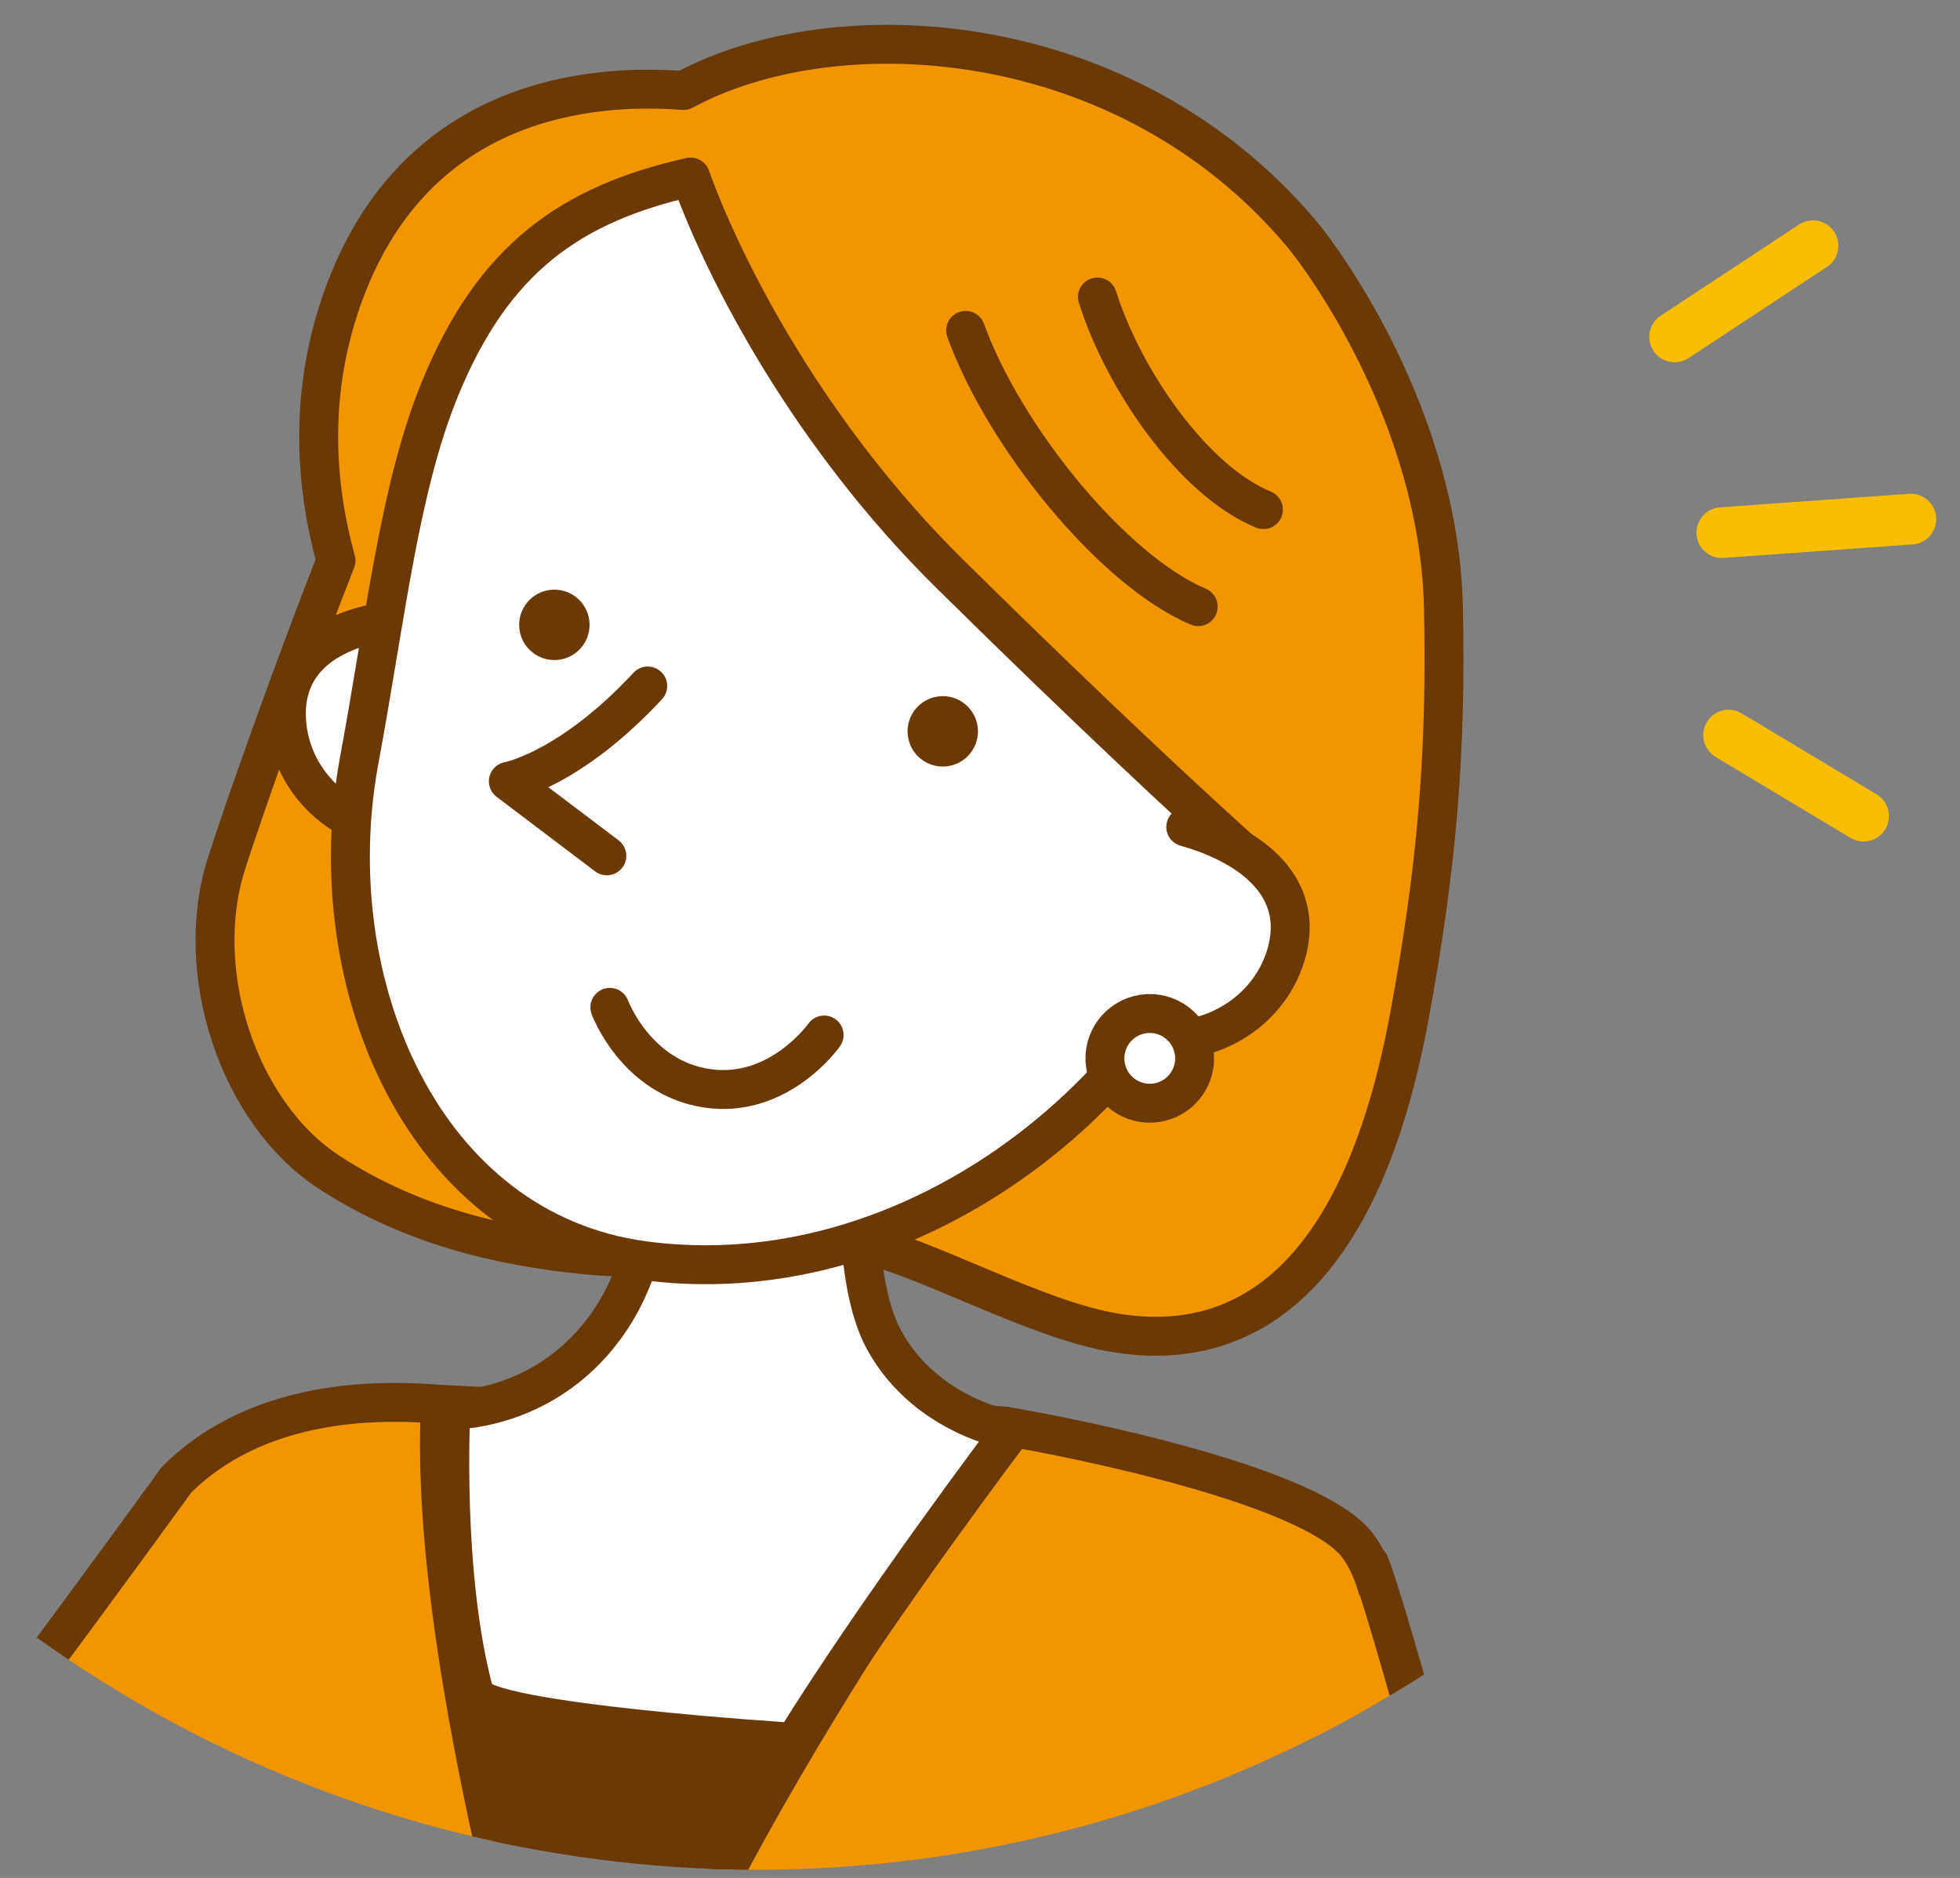 <?xml version="1.0" encoding="utf-8"?>
<!-- Generator: Adobe Illustrator 27.3.1, SVG Export Plug-In . SVG Version: 6.00 Build 0)  -->
<svg version="1.1" id="レイヤー_1" xmlns="http://www.w3.org/2000/svg" xmlns:xlink="http://www.w3.org/1999/xlink" x="0px"
	 y="0px" width="119px" height="114px" viewBox="0 0 119 114" style="enable-background:new 0 0 119 114;" xml:space="preserve">
<rect x="0" y="0" width="119" height="114" fill="#808080" stroke="none"/>
<style type="text/css">
	.st0{fill:#F29600;}
	.st1{fill:#F4A11A;}
	.st2{fill:#F29600;stroke:#6A3906;stroke-width:2.432;stroke-linecap:round;stroke-linejoin:round;stroke-miterlimit:10;}
	.st3{fill:#F29600;stroke:#6A3906;stroke-width:2.432;stroke-miterlimit:10;}
	.st4{clip-path:url(#SVGID_00000181781256071364112450000011074588191160635053_);}
	.st5{fill:#FFFFFF;stroke:#6A3906;stroke-width:2.518;stroke-linecap:round;stroke-linejoin:round;stroke-miterlimit:10;}
	.st6{fill:#FFFFFF;stroke:#6A3906;stroke-width:2.961;stroke-linecap:round;stroke-linejoin:round;stroke-miterlimit:10;}
	.st7{fill:#F29600;stroke:#6A3906;stroke-width:2.961;stroke-linecap:round;stroke-linejoin:round;stroke-miterlimit:10;}
	.st8{fill:none;stroke:#6A3906;stroke-width:2.961;stroke-linecap:round;stroke-linejoin:round;stroke-miterlimit:10;}
	.st9{fill:#6A3906;}
	.st10{fill:#FFFFFF;stroke:#6A3906;stroke-width:2.722;stroke-linecap:round;stroke-linejoin:round;stroke-miterlimit:10;}
	.st11{fill:#F29600;stroke:#6A3906;stroke-width:2.722;stroke-linecap:round;stroke-linejoin:round;stroke-miterlimit:10;}
	.st12{fill:#FFFFFF;stroke:#6A3906;stroke-width:2.701;stroke-linecap:round;stroke-linejoin:round;stroke-miterlimit:10;}
	.st13{fill:none;stroke:#6A3906;stroke-width:2.198;stroke-linecap:round;stroke-linejoin:round;stroke-miterlimit:10;}
	.st14{fill:#6A3906;stroke:#6A3906;stroke-width:0.754;stroke-miterlimit:10;}
	.st15{fill:#FFFFFF;}
	.st16{fill:#FFFFFF;stroke:#6A3906;stroke-width:2.683;stroke-linecap:round;stroke-linejoin:round;stroke-miterlimit:10;}
	.st17{fill:#FFFFFF;stroke:#6A3906;stroke-width:2.715;stroke-linecap:round;stroke-linejoin:round;stroke-miterlimit:10;}
	.st18{clip-path:url(#SVGID_00000036234108840809468580000011917504059471162534_);}
	.st19{fill:#F29600;stroke:#6A3906;stroke-width:2.948;stroke-linecap:round;stroke-linejoin:round;stroke-miterlimit:10;}
	.st20{fill:#FFFFFF;stroke:#6A3906;stroke-width:2.948;stroke-linecap:round;stroke-linejoin:round;stroke-miterlimit:10;}
	.st21{fill:none;stroke:#6A3906;stroke-width:2.948;stroke-linecap:round;stroke-linejoin:round;stroke-miterlimit:10;}
	.st22{fill:#C8C9CA;stroke:#6A3906;stroke-width:2.948;stroke-linecap:round;stroke-linejoin:round;stroke-miterlimit:10;}
	.st23{clip-path:url(#SVGID_00000058579499404954481690000008360376384214248853_);}
	.st24{clip-path:url(#SVGID_00000049902219183411942970000017451665578965136019_);}
	.st25{clip-path:url(#SVGID_00000044155691271067588560000015140075091137923477_);}
	.st26{fill:#F29600;stroke:#6A3906;stroke-width:2.404;stroke-linecap:round;stroke-linejoin:round;stroke-miterlimit:10;}
	.st27{fill:none;stroke:#6A3906;stroke-width:2.404;stroke-linecap:round;stroke-linejoin:round;stroke-miterlimit:10;}
	.st28{fill:#D9D9D9;stroke:#6A3906;stroke-width:2.404;stroke-linecap:round;stroke-linejoin:round;stroke-miterlimit:10;}
	.st29{fill:#FFFFFF;stroke:#6A3906;stroke-width:2.404;stroke-linecap:round;stroke-linejoin:round;stroke-miterlimit:10;}
	.st30{clip-path:url(#SVGID_00000114064106483226825220000003737773954308096188_);}
	.st31{clip-path:url(#SVGID_00000034798253263150206770000015854117367468235192_);}
	.st32{clip-path:url(#SVGID_00000061463595627294511380000006655673116066429862_);}
	.st33{fill:#FFFFFF;stroke:#6A3906;stroke-width:2.362;stroke-linecap:round;stroke-linejoin:round;stroke-miterlimit:10;}
	.st34{fill:none;stroke:#6A3906;stroke-width:2.362;stroke-linecap:round;stroke-linejoin:round;stroke-miterlimit:10;}
	.st35{fill:#F29600;stroke:#6A3906;stroke-width:2.362;stroke-linecap:round;stroke-linejoin:round;stroke-miterlimit:10;}
	.st36{fill:#6A3906;stroke:#6A3906;stroke-width:2.362;stroke-linecap:round;stroke-linejoin:round;stroke-miterlimit:10;}
	.st37{fill:none;stroke:#F9BE00;stroke-width:3.08;stroke-linecap:round;stroke-linejoin:round;stroke-miterlimit:10;}
	.st38{clip-path:url(#SVGID_00000166639860464201449600000007766161926480537006_);}
	.st39{fill:#FEF9F2;}
	.st40{fill:#FEF3E5;}
	.st41{fill:#FEEBD4;}
	.st42{fill:#FDE3C3;}
	.st43{fill:#FADBA9;}
	.st44{clip-path:url(#SVGID_00000090293733880300970910000012631814071590852793_);}
	.st45{fill:none;stroke:#AB8257;stroke-linecap:round;stroke-miterlimit:10;}
	.st46{fill:none;stroke:#AB8257;stroke-linecap:round;stroke-miterlimit:10;stroke-dasharray:11.84,11.84;}
	.st47{fill:none;stroke:#AB8257;stroke-linecap:round;stroke-miterlimit:10;stroke-dasharray:12.003,12.003;}
	.st48{clip-path:url(#SVGID_00000137096731873463020360000008843325566665698723_);}
	.st49{fill:#FFCA8E;}
	.st50{fill:#FAB055;}
	.st51{clip-path:url(#SVGID_00000085965521887857905440000016271644714943399350_);}
</style>
<g>
	<defs>
		<rect id="SVGID_00000094598425887530349110000011940442773303972011_" width="119" height="114"/>
	</defs>
	<clipPath id="SVGID_00000163057122897609938560000007133566141284630698_">
		<use xlink:href="#SVGID_00000094598425887530349110000011940442773303972011_"  style="overflow:visible;"/>
	</clipPath>
	<g style="clip-path:url(#SVGID_00000163057122897609938560000007133566141284630698_);">
		<defs>
			<circle id="SVGID_00000176012028534337014200000001891621392146068363_" cx="46" cy="38.5" r="75"/>
		</defs>
		<clipPath id="SVGID_00000062908351494907195040000010881187432400891070_">
			<use xlink:href="#SVGID_00000176012028534337014200000001891621392146068363_"  style="overflow:visible;"/>
		</clipPath>
		<g style="clip-path:url(#SVGID_00000062908351494907195040000010881187432400891070_);">
			<defs>
				
					<rect id="SVGID_00000147908073924424280580000014690241146471807108_" x="-65.5" y="-8.506" transform="matrix(-1 -4.489354e-11 4.489354e-11 -1 74.143 218.726)" width="205.143" height="235.737"/>
			</defs>
			<clipPath id="SVGID_00000005236944145999764380000006094377199925382275_">
				<use xlink:href="#SVGID_00000147908073924424280580000014690241146471807108_"  style="overflow:visible;"/>
			</clipPath>
			<g style="clip-path:url(#SVGID_00000005236944145999764380000006094377199925382275_);">
				<path class="st36" d="M26.746,85.249c0.161,0.014,11.249,0.576,16.744,0.576c3.709,0,16.784,0.625,17.533,0.749
					c-6.05,8.456-21.667,31.366-25.181,47.236C35.842,133.811,25.78,102.666,26.746,85.249z"/>
				<path class="st35" d="M-22.866,95.638c0,0,11.276,17.787,13.658,19.941c0.784,0.709,19.92-25.746,19.92-25.746
					c3.386-3.386,8.711-5.207,16.035-4.583c-0.966,17.417,9.096,48.562,9.096,48.562c3.514-15.869,19.131-38.78,25.181-47.236
					c4.184,0.694,18.797,3.621,21.445,7.301c3.941,5.478-0.362,17.969-2.102,23.067c-5.941,17.414-10.858,28.272-13.091,46.984
					c0.219,0.846,9.394,27.215,9.394,27.215s-17.202,6.61-41.04,5.841c-11.594-0.374-29.786-5.598-29.221-6.729
					c0.565-1.13,7.595-26.588,6.982-33.157c-1.434-15.365-6.923-19.518-3.463-33.231c0,0-15.183,28.901-26.718,23.262
					c-10.283-5.027-26.223-39.13-26.223-39.13L-22.866,95.638z"/>
				<path class="st33" d="M52.778,64.155c0,0-1.877,12.133,0.911,17.209c2.55,4.644,7.721,5.481,7.721,5.481
					s-7.949,10.499-13.184,18.921c0,0-18.939-1.184-19.415-2.926c-1.975-7.23-1.436-17.243-1.436-17.243s5.509,0.137,9.287-4.917
					c5.147-6.883,2.14-17.574,2.14-17.574"/>
				<path class="st35" d="M9.776,124.593c0.803-2.006,2.595-7.648,2.868-9.424"/>
				<path class="st35" d="M83.167,94.954c1.73,4.553,8.491,30.025,11.678,44.047c1.058,4.657,4.305,19.591,2.185,22.399
					c-10.926,14.477-42.795,18.484-42.795,18.484s0.102-5.282-0.546-11.2c-0.728-6.647-3.915-11.837-3.915-11.837l25.95-6.101
					c-0.819-4.462-2.892-16.921-3.915-22.035"/>
				<g>
					<path class="st35" d="M13.741,52.456c1.368-4.286,4.521-12.989,6.66-18.424c-1.234-4.461-1.758-10.258,0.559-16.399
						C25.373,5.94,35.88,5.055,41.494,5.496c9.285-5.024,26.864-3.983,37.54,8.705c1.301,1.546,8.359,11.13,8.604,22.714
						c0.182,8.629-0.358,15.572-2.083,24.856C82.097,80.382,73.2,82.558,65.777,80.472c-5.215-1.466-11.546-5.139-15.498-5.388
						c-5.83-0.368-7.995,1.746-14.632,1.101c-5.368-0.521-10.726-1.819-15.632-5.003C14.41,67.545,11.676,58.922,13.741,52.456z"/>
					<path class="st33" d="M25.079,37.555c-4.312,0.206-7.88,2.009-7.685,6.088c0.195,4.079,3.848,7.218,8.16,7.012"/>
					<path class="st33" d="M21.809,46.157c1.643-8.88,2.439-16.557,4.922-22.599c3.222-7.839,7.893-11.172,15.197-12.812
						c2.103,5.829,7.261,15.729,15.74,24.093c8.885,8.764,14.88,14.281,17.661,16.787c-1.475,4.009-3.286,7.643-5.083,10.176
						c-6.668,9.4-18.615,16.394-31.136,14.726C25.662,74.736,19.309,59.664,21.809,46.157z"/>
					<path class="st34" d="M58.629,20.056c2.316,6.412,8.871,14.538,14.119,16.771"/>
					<path class="st34" d="M66.63,18.03c1.586,5.013,5.795,11.143,10.079,12.906"/>
					<path class="st33" d="M39.327,41.642c-4.765,5.123-8.464,5.786-8.464,5.786l5.981,4.525"/>
					<path class="st33" d="M71.992,50.2c4.154,1.173,7.224,3.734,6.114,7.664c-1.109,3.93-5.377,6.165-9.531,4.992"/>
					<path class="st9" d="M59.364,44.16c0.13,1.173-0.715,2.23-1.888,2.36c-1.173,0.13-2.23-0.715-2.36-1.888
						c-0.13-1.173,0.715-2.23,1.888-2.36C58.177,42.142,59.234,42.987,59.364,44.16z"/>
					<path class="st9" d="M35.782,37.695c0.13,1.173-0.715,2.23-1.888,2.36c-1.173,0.13-2.23-0.715-2.36-1.888
						c-0.13-1.173,0.715-2.23,1.888-2.36C34.594,35.677,35.651,36.522,35.782,37.695z"/>
					<path class="st33" d="M72.527,64.382c-0.074,1.502-1.352,2.659-2.854,2.585c-1.502-0.074-2.659-1.352-2.585-2.854
						c0.074-1.502,1.352-2.659,2.854-2.585C71.443,61.602,72.601,62.88,72.527,64.382z"/>
					<path class="st33" d="M50.037,62.829c0,0-2.722,3.876-7.093,3.238c-4.34-0.633-5.918-4.917-5.918-4.917"/>
				</g>
				<g>
					<line class="st37" x1="110.074" y1="14.918" x2="101.674" y2="20.449"/>
					<line class="st37" x1="116.015" y1="31.512" x2="104.542" y2="32.332"/>
					<line class="st37" x1="113.147" y1="49.541" x2="104.952" y2="44.624"/>
				</g>
			</g>
		</g>
	</g>
</g>
</svg>
